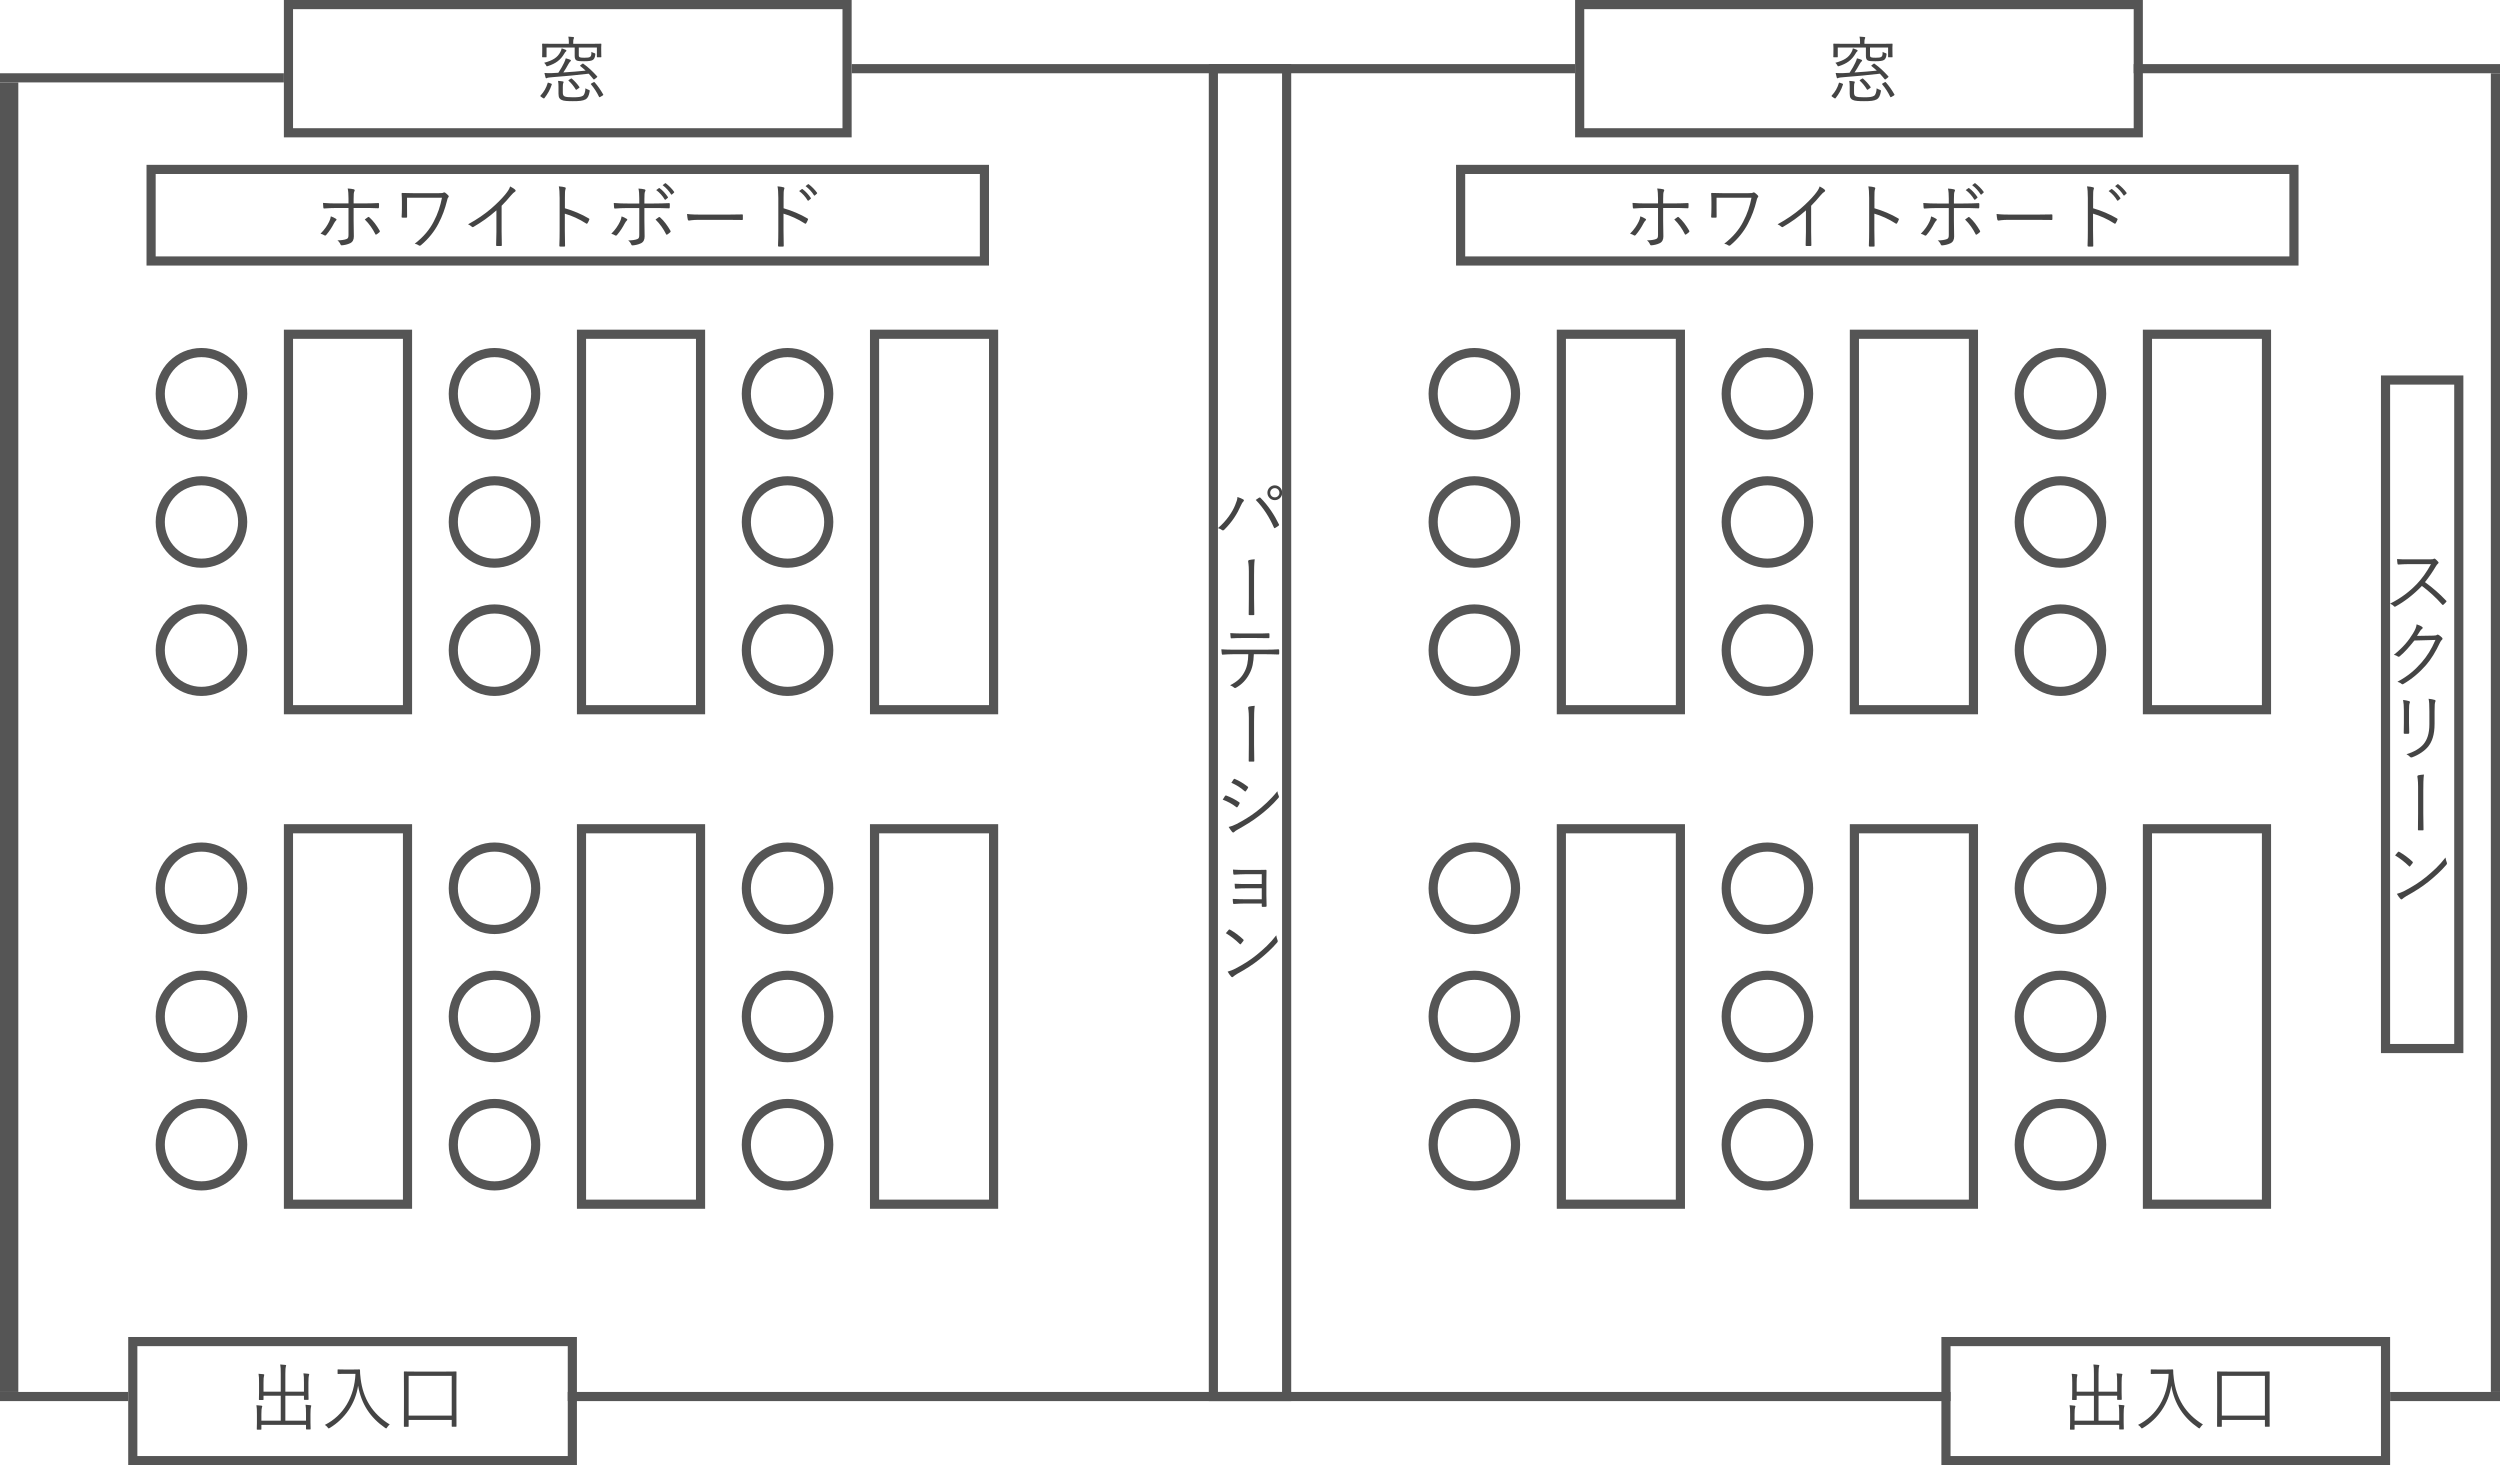 <?xml version="1.0" encoding="UTF-8" standalone="no"?>
<svg width="273px" height="160px" viewBox="0 0 273 160" version="1.1" xmlns="http://www.w3.org/2000/svg" xmlns:xlink="http://www.w3.org/1999/xlink">
    <!-- Generator: Sketch 43.2 (39069) - http://www.bohemiancoding.com/sketch -->
    <title>01_06</title>
    <desc>Created with Sketch.</desc>
    <defs></defs>
    <g id="★-施設のご案内" stroke="none" stroke-width="1" fill="none" fill-rule="evenodd">
        <g id="pc_1160(3960)" transform="translate(-2280, -1755)">
            <g id="コンテンツ" transform="translate(1659, 502)">
                <g id="会議室" transform="translate(1, 0)">
                    <g id="小会議室123" transform="translate(0, 983)">
                        <g id="01_06" transform="translate(620, 270)">
                            <g id="Group-25" transform="translate(17, 36)" stroke="#555555">
                                <g id="Group-24">
                                    <g id="Group-23">
                                        <g id="Group-22" transform="translate(0, 2)">
                                            <circle id="Oval-4" cx="5" cy="5" r="4.5"></circle>
                                            <circle id="Oval-4-Copy" cx="5" cy="19" r="4.5"></circle>
                                            <circle id="Oval-4-Copy-2" cx="5" cy="33" r="4.5"></circle>
                                        </g>
                                        <rect id="Rectangle-18" x="14.5" y="0.5" width="13" height="41"></rect>
                                    </g>
                                    <g id="Group-23-Copy" transform="translate(32, 0)">
                                        <g id="Group-22" transform="translate(0, 2)">
                                            <circle id="Oval-4" cx="5" cy="5" r="4.5"></circle>
                                            <circle id="Oval-4-Copy" cx="5" cy="19" r="4.5"></circle>
                                            <circle id="Oval-4-Copy-2" cx="5" cy="33" r="4.5"></circle>
                                        </g>
                                        <rect id="Rectangle-18" x="14.5" y="0.5" width="13" height="41"></rect>
                                    </g>
                                    <g id="Group-23-Copy-2" transform="translate(64, 0)">
                                        <g id="Group-22" transform="translate(0, 2)">
                                            <circle id="Oval-4" cx="5" cy="5" r="4.5"></circle>
                                            <circle id="Oval-4-Copy" cx="5" cy="19" r="4.5"></circle>
                                            <circle id="Oval-4-Copy-2" cx="5" cy="33" r="4.5"></circle>
                                        </g>
                                        <rect id="Rectangle-18" x="14.5" y="0.5" width="13" height="41"></rect>
                                    </g>
                                </g>
                                <g id="Group-24-Copy" transform="translate(0, 54)">
                                    <g id="Group-23">
                                        <g id="Group-22" transform="translate(0, 2)">
                                            <circle id="Oval-4" cx="5" cy="5" r="4.5"></circle>
                                            <circle id="Oval-4-Copy" cx="5" cy="19" r="4.5"></circle>
                                            <circle id="Oval-4-Copy-2" cx="5" cy="33" r="4.5"></circle>
                                        </g>
                                        <rect id="Rectangle-18" x="14.5" y="0.5" width="13" height="41"></rect>
                                    </g>
                                    <g id="Group-23-Copy" transform="translate(32, 0)">
                                        <g id="Group-22" transform="translate(0, 2)">
                                            <circle id="Oval-4" cx="5" cy="5" r="4.5"></circle>
                                            <circle id="Oval-4-Copy" cx="5" cy="19" r="4.5"></circle>
                                            <circle id="Oval-4-Copy-2" cx="5" cy="33" r="4.5"></circle>
                                        </g>
                                        <rect id="Rectangle-18" x="14.5" y="0.5" width="13" height="41"></rect>
                                    </g>
                                    <g id="Group-23-Copy-2" transform="translate(64, 0)">
                                        <g id="Group-22" transform="translate(0, 2)">
                                            <circle id="Oval-4" cx="5" cy="5" r="4.5"></circle>
                                            <circle id="Oval-4-Copy" cx="5" cy="19" r="4.5"></circle>
                                            <circle id="Oval-4-Copy-2" cx="5" cy="33" r="4.5"></circle>
                                        </g>
                                        <rect id="Rectangle-18" x="14.5" y="0.5" width="13" height="41"></rect>
                                    </g>
                                </g>
                            </g>
                            <g id="Group-25-Copy" transform="translate(156, 36)" stroke="#555555">
                                <g id="Group-24">
                                    <g id="Group-23">
                                        <g id="Group-22" transform="translate(0, 2)">
                                            <circle id="Oval-4" cx="5" cy="5" r="4.5"></circle>
                                            <circle id="Oval-4-Copy" cx="5" cy="19" r="4.5"></circle>
                                            <circle id="Oval-4-Copy-2" cx="5" cy="33" r="4.5"></circle>
                                        </g>
                                        <rect id="Rectangle-18" x="14.5" y="0.5" width="13" height="41"></rect>
                                    </g>
                                    <g id="Group-23-Copy" transform="translate(32, 0)">
                                        <g id="Group-22" transform="translate(0, 2)">
                                            <circle id="Oval-4" cx="5" cy="5" r="4.5"></circle>
                                            <circle id="Oval-4-Copy" cx="5" cy="19" r="4.5"></circle>
                                            <circle id="Oval-4-Copy-2" cx="5" cy="33" r="4.5"></circle>
                                        </g>
                                        <rect id="Rectangle-18" x="14.5" y="0.5" width="13" height="41"></rect>
                                    </g>
                                    <g id="Group-23-Copy-2" transform="translate(64, 0)">
                                        <g id="Group-22" transform="translate(0, 2)">
                                            <circle id="Oval-4" cx="5" cy="5" r="4.5"></circle>
                                            <circle id="Oval-4-Copy" cx="5" cy="19" r="4.5"></circle>
                                            <circle id="Oval-4-Copy-2" cx="5" cy="33" r="4.5"></circle>
                                        </g>
                                        <rect id="Rectangle-18" x="14.5" y="0.5" width="13" height="41"></rect>
                                    </g>
                                </g>
                                <g id="Group-24-Copy" transform="translate(0, 54)">
                                    <g id="Group-23">
                                        <g id="Group-22" transform="translate(0, 2)">
                                            <circle id="Oval-4" cx="5" cy="5" r="4.5"></circle>
                                            <circle id="Oval-4-Copy" cx="5" cy="19" r="4.5"></circle>
                                            <circle id="Oval-4-Copy-2" cx="5" cy="33" r="4.5"></circle>
                                        </g>
                                        <rect id="Rectangle-18" x="14.5" y="0.5" width="13" height="41"></rect>
                                    </g>
                                    <g id="Group-23-Copy" transform="translate(32, 0)">
                                        <g id="Group-22" transform="translate(0, 2)">
                                            <circle id="Oval-4" cx="5" cy="5" r="4.5"></circle>
                                            <circle id="Oval-4-Copy" cx="5" cy="19" r="4.5"></circle>
                                            <circle id="Oval-4-Copy-2" cx="5" cy="33" r="4.5"></circle>
                                        </g>
                                        <rect id="Rectangle-18" x="14.5" y="0.5" width="13" height="41"></rect>
                                    </g>
                                    <g id="Group-23-Copy-2" transform="translate(64, 0)">
                                        <g id="Group-22" transform="translate(0, 2)">
                                            <circle id="Oval-4" cx="5" cy="5" r="4.5"></circle>
                                            <circle id="Oval-4-Copy" cx="5" cy="19" r="4.5"></circle>
                                            <circle id="Oval-4-Copy-2" cx="5" cy="33" r="4.5"></circle>
                                        </g>
                                        <rect id="Rectangle-18" x="14.5" y="0.5" width="13" height="41"></rect>
                                    </g>
                                </g>
                            </g>
                            <g id="Group-27" transform="translate(31, 0)">
                                <rect id="Rectangle-20" stroke="#555555" x="0.5" y="0.5" width="61" height="14"></rect>
                                <path d="M34.652,5.168 L34.652,5.432 C34.652,6.064 34.668,6.144 34.668,6.192 C34.668,6.248 34.66,6.256 34.604,6.256 L34.244,6.256 C34.188,6.256 34.18,6.248 34.18,6.192 L34.18,5.192 L32.204,5.192 L32.204,6.016 C32.204,6.176 32.236,6.224 32.348,6.264 C32.428,6.296 32.588,6.304 32.836,6.304 C33.148,6.304 33.34,6.288 33.452,6.2 C33.572,6.104 33.58,5.96 33.58,5.664 C33.676,5.72 33.764,5.76 33.876,5.792 C34.012,5.84 34.012,5.84 34.004,5.984 C33.964,6.312 33.876,6.448 33.74,6.544 C33.572,6.656 33.268,6.688 32.78,6.688 C32.452,6.688 32.148,6.68 31.996,6.616 C31.852,6.552 31.756,6.44 31.756,6.12 L31.756,5.192 L28.684,5.192 L28.684,6.192 C28.684,6.248 28.676,6.256 28.62,6.256 L28.26,6.256 C28.204,6.256 28.196,6.248 28.196,6.192 C28.196,6.144 28.212,6.064 28.212,5.432 L28.212,5.208 C28.212,4.976 28.196,4.88 28.196,4.832 C28.196,4.776 28.204,4.768 28.26,4.768 C28.3,4.768 28.58,4.784 29.356,4.784 L31.116,4.784 L31.116,4.528 C31.116,4.344 31.1,4.192 31.06,4 C31.236,4.008 31.428,4.024 31.588,4.04 C31.644,4.048 31.684,4.072 31.684,4.104 C31.684,4.16 31.66,4.2 31.636,4.256 C31.612,4.328 31.596,4.408 31.596,4.552 L31.596,4.784 L33.5,4.784 C34.284,4.784 34.556,4.768 34.604,4.768 C34.66,4.768 34.668,4.776 34.668,4.832 C34.668,4.88 34.652,4.976 34.652,5.168 Z M32.396,7.112 L32.58,6.976 C32.636,6.928 32.652,6.928 32.7,6.96 C33.244,7.344 33.708,7.784 34.204,8.336 C34.244,8.384 34.236,8.4 34.156,8.464 L33.948,8.632 C33.908,8.664 33.876,8.68 33.86,8.68 C33.836,8.68 33.82,8.664 33.796,8.64 C33.62,8.432 33.46,8.232 33.284,8.048 C31.94,8.208 30.716,8.32 29.372,8.424 C28.964,8.456 28.82,8.48 28.764,8.504 C28.732,8.52 28.692,8.552 28.652,8.552 C28.612,8.552 28.588,8.52 28.564,8.44 C28.524,8.296 28.484,8.128 28.452,7.968 C28.748,7.992 29.036,7.992 29.268,7.984 C29.508,7.976 29.74,7.96 29.972,7.944 C30.26,7.512 30.452,7.16 30.596,6.856 C30.684,6.68 30.748,6.496 30.78,6.368 C30.972,6.416 31.108,6.464 31.244,6.512 C31.3,6.536 31.348,6.568 31.348,6.616 C31.348,6.664 31.308,6.696 31.26,6.728 C31.212,6.776 31.14,6.872 31.068,7 C30.884,7.328 30.732,7.608 30.516,7.912 C31.38,7.856 32.188,7.792 32.948,7.712 C32.772,7.544 32.58,7.384 32.38,7.224 C32.332,7.192 32.324,7.168 32.396,7.112 Z M30.46,9.496 L30.46,10.104 C30.46,10.328 30.516,10.456 30.644,10.52 C30.804,10.6 31.068,10.624 31.564,10.624 C32.156,10.624 32.42,10.592 32.644,10.464 C32.812,10.36 32.908,10.064 32.932,9.64 C33.028,9.704 33.116,9.752 33.276,9.808 C33.404,9.856 33.412,9.856 33.388,10 C33.308,10.472 33.164,10.72 32.964,10.84 C32.644,11.016 32.26,11.048 31.556,11.048 C31.028,11.048 30.556,11.032 30.324,10.912 C30.124,10.816 29.988,10.68 29.988,10.232 L29.988,9.472 C29.988,9.256 29.98,9.056 29.94,8.832 C30.116,8.84 30.308,8.864 30.444,8.888 C30.516,8.904 30.548,8.92 30.548,8.952 C30.548,8.992 30.532,9.016 30.508,9.064 C30.476,9.128 30.46,9.264 30.46,9.496 Z M30.852,5.528 C30.852,5.568 30.836,5.6 30.796,5.624 C30.732,5.664 30.684,5.744 30.62,5.856 C30.204,6.568 29.668,6.944 28.828,7.216 C28.692,7.256 28.692,7.256 28.636,7.136 C28.572,7.016 28.508,6.936 28.42,6.856 C29.348,6.6 29.868,6.304 30.196,5.672 C30.26,5.544 30.308,5.432 30.332,5.28 C30.468,5.32 30.604,5.36 30.756,5.432 C30.82,5.464 30.852,5.488 30.852,5.528 Z M28.924,9.04 C28.828,9.008 28.82,9.016 28.804,9.072 C28.652,9.592 28.404,10.024 28.028,10.432 C27.98,10.48 27.996,10.504 28.06,10.552 L28.292,10.712 C28.332,10.736 28.364,10.752 28.388,10.752 C28.412,10.752 28.436,10.736 28.46,10.704 C28.804,10.256 29.068,9.816 29.252,9.232 C29.268,9.176 29.268,9.16 29.18,9.128 L28.924,9.04 Z M33.604,9.096 C33.508,9.152 33.5,9.168 33.54,9.216 C33.892,9.64 34.148,10.032 34.404,10.552 C34.42,10.592 34.436,10.616 34.468,10.616 C34.492,10.616 34.516,10.6 34.564,10.576 L34.796,10.44 C34.884,10.392 34.892,10.36 34.868,10.312 C34.588,9.816 34.3,9.408 33.94,8.992 C33.908,8.952 33.884,8.944 33.82,8.976 L33.604,9.096 Z M31.132,8.72 L31.332,8.592 C31.396,8.552 31.404,8.552 31.452,8.592 C31.772,8.872 32.036,9.16 32.268,9.496 C32.3,9.544 32.284,9.568 32.204,9.624 L32.012,9.76 C31.916,9.824 31.908,9.824 31.868,9.768 C31.652,9.408 31.38,9.072 31.108,8.832 C31.052,8.784 31.052,8.768 31.132,8.72 Z" id="窓" fill="#444444"></path>
                            </g>
                            <g id="Group-27-Copy" transform="translate(172, 0)">
                                <rect id="Rectangle-20" stroke="#555555" x="0.5" y="0.5" width="61" height="14"></rect>
                                <path d="M34.652,5.168 L34.652,5.432 C34.652,6.064 34.668,6.144 34.668,6.192 C34.668,6.248 34.66,6.256 34.604,6.256 L34.244,6.256 C34.188,6.256 34.18,6.248 34.18,6.192 L34.18,5.192 L32.204,5.192 L32.204,6.016 C32.204,6.176 32.236,6.224 32.348,6.264 C32.428,6.296 32.588,6.304 32.836,6.304 C33.148,6.304 33.34,6.288 33.452,6.2 C33.572,6.104 33.58,5.96 33.58,5.664 C33.676,5.72 33.764,5.76 33.876,5.792 C34.012,5.84 34.012,5.84 34.004,5.984 C33.964,6.312 33.876,6.448 33.74,6.544 C33.572,6.656 33.268,6.688 32.78,6.688 C32.452,6.688 32.148,6.68 31.996,6.616 C31.852,6.552 31.756,6.44 31.756,6.12 L31.756,5.192 L28.684,5.192 L28.684,6.192 C28.684,6.248 28.676,6.256 28.62,6.256 L28.26,6.256 C28.204,6.256 28.196,6.248 28.196,6.192 C28.196,6.144 28.212,6.064 28.212,5.432 L28.212,5.208 C28.212,4.976 28.196,4.88 28.196,4.832 C28.196,4.776 28.204,4.768 28.26,4.768 C28.3,4.768 28.58,4.784 29.356,4.784 L31.116,4.784 L31.116,4.528 C31.116,4.344 31.1,4.192 31.06,4 C31.236,4.008 31.428,4.024 31.588,4.04 C31.644,4.048 31.684,4.072 31.684,4.104 C31.684,4.16 31.66,4.2 31.636,4.256 C31.612,4.328 31.596,4.408 31.596,4.552 L31.596,4.784 L33.5,4.784 C34.284,4.784 34.556,4.768 34.604,4.768 C34.66,4.768 34.668,4.776 34.668,4.832 C34.668,4.88 34.652,4.976 34.652,5.168 Z M32.396,7.112 L32.58,6.976 C32.636,6.928 32.652,6.928 32.7,6.96 C33.244,7.344 33.708,7.784 34.204,8.336 C34.244,8.384 34.236,8.4 34.156,8.464 L33.948,8.632 C33.908,8.664 33.876,8.68 33.86,8.68 C33.836,8.68 33.82,8.664 33.796,8.64 C33.62,8.432 33.46,8.232 33.284,8.048 C31.94,8.208 30.716,8.32 29.372,8.424 C28.964,8.456 28.82,8.48 28.764,8.504 C28.732,8.52 28.692,8.552 28.652,8.552 C28.612,8.552 28.588,8.52 28.564,8.44 C28.524,8.296 28.484,8.128 28.452,7.968 C28.748,7.992 29.036,7.992 29.268,7.984 C29.508,7.976 29.74,7.96 29.972,7.944 C30.26,7.512 30.452,7.16 30.596,6.856 C30.684,6.68 30.748,6.496 30.78,6.368 C30.972,6.416 31.108,6.464 31.244,6.512 C31.3,6.536 31.348,6.568 31.348,6.616 C31.348,6.664 31.308,6.696 31.26,6.728 C31.212,6.776 31.14,6.872 31.068,7 C30.884,7.328 30.732,7.608 30.516,7.912 C31.38,7.856 32.188,7.792 32.948,7.712 C32.772,7.544 32.58,7.384 32.38,7.224 C32.332,7.192 32.324,7.168 32.396,7.112 Z M30.46,9.496 L30.46,10.104 C30.46,10.328 30.516,10.456 30.644,10.52 C30.804,10.6 31.068,10.624 31.564,10.624 C32.156,10.624 32.42,10.592 32.644,10.464 C32.812,10.36 32.908,10.064 32.932,9.64 C33.028,9.704 33.116,9.752 33.276,9.808 C33.404,9.856 33.412,9.856 33.388,10 C33.308,10.472 33.164,10.72 32.964,10.84 C32.644,11.016 32.26,11.048 31.556,11.048 C31.028,11.048 30.556,11.032 30.324,10.912 C30.124,10.816 29.988,10.68 29.988,10.232 L29.988,9.472 C29.988,9.256 29.98,9.056 29.94,8.832 C30.116,8.84 30.308,8.864 30.444,8.888 C30.516,8.904 30.548,8.92 30.548,8.952 C30.548,8.992 30.532,9.016 30.508,9.064 C30.476,9.128 30.46,9.264 30.46,9.496 Z M30.852,5.528 C30.852,5.568 30.836,5.6 30.796,5.624 C30.732,5.664 30.684,5.744 30.62,5.856 C30.204,6.568 29.668,6.944 28.828,7.216 C28.692,7.256 28.692,7.256 28.636,7.136 C28.572,7.016 28.508,6.936 28.42,6.856 C29.348,6.6 29.868,6.304 30.196,5.672 C30.26,5.544 30.308,5.432 30.332,5.28 C30.468,5.32 30.604,5.36 30.756,5.432 C30.82,5.464 30.852,5.488 30.852,5.528 Z M28.924,9.04 C28.828,9.008 28.82,9.016 28.804,9.072 C28.652,9.592 28.404,10.024 28.028,10.432 C27.98,10.48 27.996,10.504 28.06,10.552 L28.292,10.712 C28.332,10.736 28.364,10.752 28.388,10.752 C28.412,10.752 28.436,10.736 28.46,10.704 C28.804,10.256 29.068,9.816 29.252,9.232 C29.268,9.176 29.268,9.16 29.18,9.128 L28.924,9.04 Z M33.604,9.096 C33.508,9.152 33.5,9.168 33.54,9.216 C33.892,9.64 34.148,10.032 34.404,10.552 C34.42,10.592 34.436,10.616 34.468,10.616 C34.492,10.616 34.516,10.6 34.564,10.576 L34.796,10.44 C34.884,10.392 34.892,10.36 34.868,10.312 C34.588,9.816 34.3,9.408 33.94,8.992 C33.908,8.952 33.884,8.944 33.82,8.976 L33.604,9.096 Z M31.132,8.72 L31.332,8.592 C31.396,8.552 31.404,8.552 31.452,8.592 C31.772,8.872 32.036,9.16 32.268,9.496 C32.3,9.544 32.284,9.568 32.204,9.624 L32.012,9.76 C31.916,9.824 31.908,9.824 31.868,9.768 C31.652,9.408 31.38,9.072 31.108,8.832 C31.052,8.784 31.052,8.768 31.132,8.72 Z" id="窓" fill="#444444"></path>
                            </g>
                            <g id="Group-28" transform="translate(16, 18)">
                                <rect id="Rectangle-19" stroke="#555555" x="0.5" y="0.5" width="91" height="10"></rect>
                                <path d="M22.056,4.214 L22.056,3.686 C22.056,3.238 22.032,2.846 21.968,2.582 C22.216,2.598 22.488,2.63 22.632,2.67 C22.744,2.702 22.76,2.79 22.696,2.894 C22.632,2.998 22.616,3.254 22.616,3.726 L22.616,4.214 L23.656,4.214 C24.232,4.214 24.824,4.198 25.296,4.174 C25.368,4.166 25.392,4.198 25.392,4.27 C25.392,4.382 25.392,4.518 25.384,4.63 C25.384,4.71 25.368,4.742 25.288,4.742 C24.768,4.718 24.144,4.71 23.632,4.71 L22.616,4.71 L22.616,6.102 C22.616,6.782 22.64,7.31 22.64,7.822 C22.64,8.166 22.52,8.422 22.24,8.558 C21.952,8.702 21.576,8.774 21.32,8.79 C21.256,8.798 21.208,8.766 21.184,8.694 C21.112,8.518 21.008,8.374 20.848,8.246 C21.256,8.246 21.616,8.19 21.84,8.102 C22.008,8.038 22.056,7.934 22.056,7.638 L22.056,4.71 L20.776,4.71 C20.328,4.71 19.832,4.734 19.408,4.766 C19.336,4.774 19.312,4.734 19.304,4.654 C19.296,4.558 19.272,4.31 19.272,4.158 C19.84,4.206 20.32,4.214 20.76,4.214 L22.056,4.214 Z M20.128,5.622 C20.328,5.694 20.504,5.774 20.664,5.878 C20.792,5.958 20.768,6.006 20.672,6.102 C20.616,6.158 20.552,6.23 20.456,6.414 C20.264,6.782 19.96,7.27 19.632,7.646 C19.56,7.726 19.512,7.75 19.416,7.694 C19.288,7.614 19.144,7.55 19,7.518 C19.472,7.046 19.744,6.614 19.944,6.206 C20.032,6.03 20.096,5.838 20.128,5.622 Z M23.832,5.966 C23.96,5.87 24.072,5.79 24.184,5.71 C24.24,5.67 24.28,5.686 24.336,5.734 C24.76,6.11 25.128,6.614 25.456,7.182 C25.504,7.27 25.488,7.302 25.424,7.366 C25.344,7.438 25.224,7.534 25.12,7.598 C25.056,7.638 25.016,7.638 24.984,7.566 C24.712,7.014 24.312,6.43 23.832,5.966 Z M28.448,3.59 L32.264,3.59 C32.08,4.518 31.816,5.334 31.36,6.198 C30.928,7.046 30.264,7.862 29.288,8.614 C29.48,8.654 29.6,8.702 29.736,8.798 C29.8,8.846 29.888,8.846 29.968,8.774 C30.8,8.078 31.44,7.262 31.872,6.43 C32.32,5.574 32.592,4.798 32.808,3.942 C32.84,3.79 32.88,3.638 32.944,3.566 C33.016,3.494 33.024,3.422 32.96,3.35 C32.864,3.246 32.712,3.102 32.608,3.038 C32.536,2.998 32.488,2.99 32.424,3.03 C32.36,3.078 32.264,3.094 31.928,3.094 L29.08,3.094 C28.648,3.094 28.272,3.086 27.936,3.07 C27.88,3.07 27.856,3.086 27.856,3.134 C27.88,3.454 27.888,3.686 27.888,4.046 L27.888,4.718 C27.888,5.102 27.872,5.39 27.856,5.678 C27.856,5.75 27.88,5.766 27.96,5.766 L28.36,5.766 C28.448,5.766 28.456,5.742 28.456,5.662 C28.448,5.382 28.448,5.078 28.448,4.718 L28.448,3.59 Z M38.776,4.47 C39.152,4.094 39.44,3.774 39.776,3.366 C39.976,3.134 40.128,2.99 40.224,2.942 C40.32,2.894 40.336,2.798 40.256,2.718 C40.136,2.598 39.92,2.47 39.704,2.358 C39.632,2.614 39.488,2.854 39.152,3.262 C38.776,3.718 38.208,4.286 37.6,4.806 C36.936,5.374 36.104,5.95 35.112,6.494 C35.264,6.566 35.408,6.646 35.512,6.75 C35.568,6.806 35.624,6.822 35.696,6.782 C36.584,6.262 37.368,5.718 38.208,4.974 L38.208,7.342 C38.208,7.806 38.192,8.286 38.176,8.766 C38.176,8.838 38.192,8.862 38.256,8.862 C38.4,8.87 38.576,8.87 38.72,8.862 C38.784,8.862 38.808,8.838 38.8,8.766 C38.784,8.254 38.776,7.798 38.776,7.318 L38.776,4.47 Z M45.688,3.582 C45.688,3.07 45.696,2.83 45.744,2.694 C45.784,2.574 45.816,2.486 45.688,2.454 C45.544,2.406 45.304,2.374 45.024,2.35 C45.08,2.622 45.112,3.03 45.112,3.63 L45.112,7.19 C45.112,7.678 45.104,8.302 45.08,8.814 C45.08,8.902 45.104,8.926 45.192,8.926 C45.32,8.934 45.48,8.934 45.6,8.926 C45.688,8.926 45.712,8.902 45.704,8.822 C45.696,8.302 45.68,7.678 45.68,7.19 L45.68,5.334 C46.408,5.542 47.264,5.918 48.008,6.406 C48.08,6.454 48.112,6.438 48.16,6.374 C48.224,6.27 48.296,6.126 48.352,5.982 C48.376,5.926 48.36,5.886 48.296,5.854 C47.496,5.382 46.608,5.006 45.688,4.742 L45.688,3.582 Z M53.808,4.222 L53.808,3.694 C53.808,3.246 53.784,2.854 53.72,2.59 C53.968,2.606 54.24,2.638 54.384,2.678 C54.496,2.71 54.512,2.798 54.448,2.902 C54.384,3.006 54.368,3.262 54.368,3.734 L54.368,4.222 L55.408,4.222 C55.984,4.222 56.576,4.206 57.048,4.182 C57.12,4.174 57.144,4.206 57.144,4.278 C57.144,4.39 57.144,4.526 57.136,4.638 C57.136,4.718 57.12,4.75 57.04,4.75 C56.52,4.726 55.896,4.718 55.384,4.718 L54.368,4.718 L54.368,6.11 C54.368,6.79 54.392,7.318 54.392,7.83 C54.392,8.174 54.272,8.43 53.992,8.566 C53.704,8.71 53.328,8.782 53.072,8.798 C53.008,8.806 52.96,8.774 52.936,8.702 C52.864,8.526 52.76,8.382 52.6,8.254 C53.008,8.254 53.368,8.198 53.592,8.11 C53.76,8.046 53.808,7.942 53.808,7.646 L53.808,4.718 L52.528,4.718 C52.08,4.718 51.584,4.742 51.16,4.774 C51.088,4.782 51.064,4.742 51.056,4.662 C51.048,4.566 51.024,4.318 51.024,4.166 C51.592,4.214 52.072,4.222 52.512,4.222 L53.808,4.222 Z M51.88,5.63 C52.08,5.702 52.256,5.782 52.416,5.886 C52.544,5.966 52.52,6.014 52.424,6.11 C52.368,6.166 52.304,6.238 52.208,6.422 C52.016,6.79 51.712,7.278 51.384,7.654 C51.312,7.734 51.264,7.758 51.168,7.702 C51.04,7.622 50.896,7.558 50.752,7.526 C51.224,7.054 51.496,6.622 51.696,6.214 C51.784,6.038 51.848,5.846 51.88,5.63 Z M55.584,5.974 C55.712,5.878 55.824,5.798 55.936,5.718 C55.992,5.678 56.032,5.694 56.088,5.742 C56.512,6.118 56.88,6.622 57.208,7.19 C57.256,7.278 57.24,7.31 57.176,7.374 C57.096,7.446 56.976,7.542 56.872,7.606 C56.808,7.646 56.768,7.646 56.736,7.574 C56.464,7.022 56.064,6.438 55.584,5.974 Z M55.656,2.758 L55.944,2.55 C55.984,2.526 56,2.526 56.032,2.55 C56.352,2.774 56.704,3.166 56.936,3.518 C56.96,3.55 56.952,3.582 56.92,3.606 L56.688,3.798 C56.648,3.83 56.608,3.822 56.584,3.782 C56.352,3.39 56.016,3.014 55.656,2.758 Z M56.36,2.222 L56.616,2.022 C56.648,1.998 56.672,1.99 56.704,2.014 C57.024,2.262 57.384,2.614 57.616,2.95 C57.64,2.99 57.632,3.014 57.592,3.046 L57.376,3.238 C57.344,3.27 57.312,3.27 57.28,3.222 C57.08,2.894 56.736,2.502 56.36,2.222 Z M63.272,6.006 C63.808,6.006 64.4,6.006 65,6.022 C65.096,6.03 65.12,6.014 65.12,5.926 C65.128,5.798 65.128,5.63 65.12,5.51 C65.12,5.422 65.096,5.406 65,5.414 C64.392,5.43 63.8,5.438 63.248,5.438 L60.792,5.438 C60.128,5.438 59.512,5.43 59.024,5.366 C59.04,5.582 59.072,5.838 59.104,5.974 C59.128,6.054 59.168,6.086 59.24,6.086 C59.288,6.086 59.624,6.006 60.32,6.006 L63.272,6.006 Z M69.568,3.582 L69.568,4.742 C70.488,5.006 71.376,5.382 72.176,5.854 C72.24,5.886 72.256,5.926 72.232,5.982 C72.176,6.126 72.104,6.27 72.04,6.374 C71.992,6.438 71.96,6.454 71.888,6.406 C71.144,5.918 70.288,5.542 69.56,5.334 L69.56,7.19 C69.56,7.678 69.576,8.302 69.584,8.822 C69.592,8.902 69.568,8.926 69.48,8.926 C69.36,8.934 69.2,8.934 69.072,8.926 C68.984,8.926 68.96,8.902 68.96,8.814 C68.984,8.302 68.992,7.678 68.992,7.19 L68.992,3.63 C68.992,3.03 68.96,2.622 68.904,2.35 C69.184,2.374 69.424,2.406 69.568,2.454 C69.696,2.486 69.664,2.574 69.624,2.694 C69.576,2.83 69.568,3.07 69.568,3.582 Z M71.264,2.862 L71.552,2.654 C71.584,2.63 71.608,2.63 71.64,2.654 C71.96,2.878 72.312,3.27 72.544,3.622 C72.568,3.654 72.56,3.686 72.528,3.71 L72.296,3.902 C72.256,3.934 72.216,3.926 72.192,3.886 C71.96,3.494 71.624,3.118 71.264,2.862 Z M71.968,2.326 L72.224,2.126 C72.256,2.102 72.28,2.094 72.312,2.118 C72.632,2.366 72.992,2.718 73.224,3.054 C73.248,3.094 73.24,3.118 73.2,3.15 L72.984,3.342 C72.952,3.374 72.92,3.374 72.888,3.326 C72.688,2.998 72.344,2.606 71.968,2.326 Z" id="ホワイトボード" fill="#444444"></path>
                            </g>
                            <g id="Group-28-Copy" transform="translate(159, 18)">
                                <rect id="Rectangle-19" stroke="#555555" x="0.5" y="0.5" width="91" height="10"></rect>
                                <path d="M22.056,4.214 L22.056,3.686 C22.056,3.238 22.032,2.846 21.968,2.582 C22.216,2.598 22.488,2.63 22.632,2.67 C22.744,2.702 22.76,2.79 22.696,2.894 C22.632,2.998 22.616,3.254 22.616,3.726 L22.616,4.214 L23.656,4.214 C24.232,4.214 24.824,4.198 25.296,4.174 C25.368,4.166 25.392,4.198 25.392,4.27 C25.392,4.382 25.392,4.518 25.384,4.63 C25.384,4.71 25.368,4.742 25.288,4.742 C24.768,4.718 24.144,4.71 23.632,4.71 L22.616,4.71 L22.616,6.102 C22.616,6.782 22.64,7.31 22.64,7.822 C22.64,8.166 22.52,8.422 22.24,8.558 C21.952,8.702 21.576,8.774 21.32,8.79 C21.256,8.798 21.208,8.766 21.184,8.694 C21.112,8.518 21.008,8.374 20.848,8.246 C21.256,8.246 21.616,8.19 21.84,8.102 C22.008,8.038 22.056,7.934 22.056,7.638 L22.056,4.71 L20.776,4.71 C20.328,4.71 19.832,4.734 19.408,4.766 C19.336,4.774 19.312,4.734 19.304,4.654 C19.296,4.558 19.272,4.31 19.272,4.158 C19.84,4.206 20.32,4.214 20.76,4.214 L22.056,4.214 Z M20.128,5.622 C20.328,5.694 20.504,5.774 20.664,5.878 C20.792,5.958 20.768,6.006 20.672,6.102 C20.616,6.158 20.552,6.23 20.456,6.414 C20.264,6.782 19.96,7.27 19.632,7.646 C19.56,7.726 19.512,7.75 19.416,7.694 C19.288,7.614 19.144,7.55 19,7.518 C19.472,7.046 19.744,6.614 19.944,6.206 C20.032,6.03 20.096,5.838 20.128,5.622 Z M23.832,5.966 C23.96,5.87 24.072,5.79 24.184,5.71 C24.24,5.67 24.28,5.686 24.336,5.734 C24.76,6.11 25.128,6.614 25.456,7.182 C25.504,7.27 25.488,7.302 25.424,7.366 C25.344,7.438 25.224,7.534 25.12,7.598 C25.056,7.638 25.016,7.638 24.984,7.566 C24.712,7.014 24.312,6.43 23.832,5.966 Z M28.448,3.59 L32.264,3.59 C32.08,4.518 31.816,5.334 31.36,6.198 C30.928,7.046 30.264,7.862 29.288,8.614 C29.48,8.654 29.6,8.702 29.736,8.798 C29.8,8.846 29.888,8.846 29.968,8.774 C30.8,8.078 31.44,7.262 31.872,6.43 C32.32,5.574 32.592,4.798 32.808,3.942 C32.84,3.79 32.88,3.638 32.944,3.566 C33.016,3.494 33.024,3.422 32.96,3.35 C32.864,3.246 32.712,3.102 32.608,3.038 C32.536,2.998 32.488,2.99 32.424,3.03 C32.36,3.078 32.264,3.094 31.928,3.094 L29.08,3.094 C28.648,3.094 28.272,3.086 27.936,3.07 C27.88,3.07 27.856,3.086 27.856,3.134 C27.88,3.454 27.888,3.686 27.888,4.046 L27.888,4.718 C27.888,5.102 27.872,5.39 27.856,5.678 C27.856,5.75 27.88,5.766 27.96,5.766 L28.36,5.766 C28.448,5.766 28.456,5.742 28.456,5.662 C28.448,5.382 28.448,5.078 28.448,4.718 L28.448,3.59 Z M38.776,4.47 C39.152,4.094 39.44,3.774 39.776,3.366 C39.976,3.134 40.128,2.99 40.224,2.942 C40.32,2.894 40.336,2.798 40.256,2.718 C40.136,2.598 39.92,2.47 39.704,2.358 C39.632,2.614 39.488,2.854 39.152,3.262 C38.776,3.718 38.208,4.286 37.6,4.806 C36.936,5.374 36.104,5.95 35.112,6.494 C35.264,6.566 35.408,6.646 35.512,6.75 C35.568,6.806 35.624,6.822 35.696,6.782 C36.584,6.262 37.368,5.718 38.208,4.974 L38.208,7.342 C38.208,7.806 38.192,8.286 38.176,8.766 C38.176,8.838 38.192,8.862 38.256,8.862 C38.4,8.87 38.576,8.87 38.72,8.862 C38.784,8.862 38.808,8.838 38.8,8.766 C38.784,8.254 38.776,7.798 38.776,7.318 L38.776,4.47 Z M45.688,3.582 C45.688,3.07 45.696,2.83 45.744,2.694 C45.784,2.574 45.816,2.486 45.688,2.454 C45.544,2.406 45.304,2.374 45.024,2.35 C45.08,2.622 45.112,3.03 45.112,3.63 L45.112,7.19 C45.112,7.678 45.104,8.302 45.08,8.814 C45.08,8.902 45.104,8.926 45.192,8.926 C45.32,8.934 45.48,8.934 45.6,8.926 C45.688,8.926 45.712,8.902 45.704,8.822 C45.696,8.302 45.68,7.678 45.68,7.19 L45.68,5.334 C46.408,5.542 47.264,5.918 48.008,6.406 C48.08,6.454 48.112,6.438 48.16,6.374 C48.224,6.27 48.296,6.126 48.352,5.982 C48.376,5.926 48.36,5.886 48.296,5.854 C47.496,5.382 46.608,5.006 45.688,4.742 L45.688,3.582 Z M53.808,4.222 L53.808,3.694 C53.808,3.246 53.784,2.854 53.72,2.59 C53.968,2.606 54.24,2.638 54.384,2.678 C54.496,2.71 54.512,2.798 54.448,2.902 C54.384,3.006 54.368,3.262 54.368,3.734 L54.368,4.222 L55.408,4.222 C55.984,4.222 56.576,4.206 57.048,4.182 C57.12,4.174 57.144,4.206 57.144,4.278 C57.144,4.39 57.144,4.526 57.136,4.638 C57.136,4.718 57.12,4.75 57.04,4.75 C56.52,4.726 55.896,4.718 55.384,4.718 L54.368,4.718 L54.368,6.11 C54.368,6.79 54.392,7.318 54.392,7.83 C54.392,8.174 54.272,8.43 53.992,8.566 C53.704,8.71 53.328,8.782 53.072,8.798 C53.008,8.806 52.96,8.774 52.936,8.702 C52.864,8.526 52.76,8.382 52.6,8.254 C53.008,8.254 53.368,8.198 53.592,8.11 C53.76,8.046 53.808,7.942 53.808,7.646 L53.808,4.718 L52.528,4.718 C52.08,4.718 51.584,4.742 51.16,4.774 C51.088,4.782 51.064,4.742 51.056,4.662 C51.048,4.566 51.024,4.318 51.024,4.166 C51.592,4.214 52.072,4.222 52.512,4.222 L53.808,4.222 Z M51.88,5.63 C52.08,5.702 52.256,5.782 52.416,5.886 C52.544,5.966 52.52,6.014 52.424,6.11 C52.368,6.166 52.304,6.238 52.208,6.422 C52.016,6.79 51.712,7.278 51.384,7.654 C51.312,7.734 51.264,7.758 51.168,7.702 C51.04,7.622 50.896,7.558 50.752,7.526 C51.224,7.054 51.496,6.622 51.696,6.214 C51.784,6.038 51.848,5.846 51.88,5.63 Z M55.584,5.974 C55.712,5.878 55.824,5.798 55.936,5.718 C55.992,5.678 56.032,5.694 56.088,5.742 C56.512,6.118 56.88,6.622 57.208,7.19 C57.256,7.278 57.24,7.31 57.176,7.374 C57.096,7.446 56.976,7.542 56.872,7.606 C56.808,7.646 56.768,7.646 56.736,7.574 C56.464,7.022 56.064,6.438 55.584,5.974 Z M55.656,2.758 L55.944,2.55 C55.984,2.526 56,2.526 56.032,2.55 C56.352,2.774 56.704,3.166 56.936,3.518 C56.96,3.55 56.952,3.582 56.92,3.606 L56.688,3.798 C56.648,3.83 56.608,3.822 56.584,3.782 C56.352,3.39 56.016,3.014 55.656,2.758 Z M56.36,2.222 L56.616,2.022 C56.648,1.998 56.672,1.99 56.704,2.014 C57.024,2.262 57.384,2.614 57.616,2.95 C57.64,2.99 57.632,3.014 57.592,3.046 L57.376,3.238 C57.344,3.27 57.312,3.27 57.28,3.222 C57.08,2.894 56.736,2.502 56.36,2.222 Z M63.272,6.006 C63.808,6.006 64.4,6.006 65,6.022 C65.096,6.03 65.12,6.014 65.12,5.926 C65.128,5.798 65.128,5.63 65.12,5.51 C65.12,5.422 65.096,5.406 65,5.414 C64.392,5.43 63.8,5.438 63.248,5.438 L60.792,5.438 C60.128,5.438 59.512,5.43 59.024,5.366 C59.04,5.582 59.072,5.838 59.104,5.974 C59.128,6.054 59.168,6.086 59.24,6.086 C59.288,6.086 59.624,6.006 60.32,6.006 L63.272,6.006 Z M69.568,3.582 L69.568,4.742 C70.488,5.006 71.376,5.382 72.176,5.854 C72.24,5.886 72.256,5.926 72.232,5.982 C72.176,6.126 72.104,6.27 72.04,6.374 C71.992,6.438 71.96,6.454 71.888,6.406 C71.144,5.918 70.288,5.542 69.56,5.334 L69.56,7.19 C69.56,7.678 69.576,8.302 69.584,8.822 C69.592,8.902 69.568,8.926 69.48,8.926 C69.36,8.934 69.2,8.934 69.072,8.926 C68.984,8.926 68.96,8.902 68.96,8.814 C68.984,8.302 68.992,7.678 68.992,7.19 L68.992,3.63 C68.992,3.03 68.96,2.622 68.904,2.35 C69.184,2.374 69.424,2.406 69.568,2.454 C69.696,2.486 69.664,2.574 69.624,2.694 C69.576,2.83 69.568,3.07 69.568,3.582 Z M71.264,2.862 L71.552,2.654 C71.584,2.63 71.608,2.63 71.64,2.654 C71.96,2.878 72.312,3.27 72.544,3.622 C72.568,3.654 72.56,3.686 72.528,3.71 L72.296,3.902 C72.256,3.934 72.216,3.926 72.192,3.886 C71.96,3.494 71.624,3.118 71.264,2.862 Z M71.968,2.326 L72.224,2.126 C72.256,2.102 72.28,2.094 72.312,2.118 C72.632,2.366 72.992,2.718 73.224,3.054 C73.248,3.094 73.24,3.118 73.2,3.15 L72.984,3.342 C72.952,3.374 72.92,3.374 72.888,3.326 C72.688,2.998 72.344,2.606 71.968,2.326 Z" id="ホワイトボード" fill="#444444"></path>
                            </g>
                            <g id="Group-26" transform="translate(14, 146)">
                                <rect id="Rectangle-21" stroke="#555555" x="0.5" y="0.5" width="48" height="13"></rect>
                                <path d="M19.416,9.136 L17.16,9.136 L17.16,6.416 L19.192,6.416 L19.192,6.8 C19.192,6.856 19.2,6.864 19.256,6.864 L19.632,6.864 C19.688,6.864 19.696,6.856 19.696,6.8 C19.696,6.752 19.68,6.552 19.68,6.064 L19.68,4.984 C19.68,4.496 19.704,4.32 19.728,4.224 C19.744,4.176 19.768,4.128 19.768,4.088 C19.768,4.048 19.728,4.024 19.672,4.016 C19.512,3.992 19.344,3.976 19.136,3.968 C19.184,4.248 19.192,4.464 19.192,4.968 L19.192,5.968 L17.16,5.968 L17.16,4.016 C17.16,3.512 17.184,3.344 17.208,3.256 C17.224,3.192 17.248,3.152 17.248,3.112 C17.248,3.072 17.208,3.056 17.152,3.048 C16.992,3.024 16.808,3.008 16.6,3 C16.648,3.272 16.656,3.496 16.656,4.024 L16.656,5.968 L14.776,5.968 L14.776,5.008 C14.776,4.544 14.792,4.368 14.824,4.28 C14.848,4.216 14.856,4.176 14.856,4.136 C14.856,4.096 14.824,4.072 14.768,4.064 C14.616,4.04 14.44,4.024 14.232,4.016 C14.28,4.296 14.288,4.512 14.288,5.016 L14.288,6.104 C14.288,6.584 14.272,6.776 14.272,6.816 C14.272,6.872 14.28,6.88 14.336,6.88 L14.712,6.88 C14.768,6.88 14.776,6.872 14.776,6.816 L14.776,6.416 L16.656,6.416 L16.656,9.136 L14.544,9.136 L14.544,8.424 C14.544,7.976 14.568,7.792 14.6,7.704 C14.616,7.648 14.64,7.608 14.64,7.568 C14.64,7.528 14.592,7.504 14.536,7.496 C14.384,7.472 14.2,7.456 14,7.448 C14.048,7.72 14.056,7.936 14.056,8.44 L14.056,9.4 C14.056,9.84 14.04,10.016 14.04,10.056 C14.04,10.112 14.048,10.12 14.104,10.12 L14.48,10.12 C14.536,10.12 14.544,10.112 14.544,10.056 L14.544,9.592 L19.416,9.592 L19.416,10.032 C19.416,10.088 19.424,10.096 19.48,10.096 L19.864,10.096 C19.912,10.096 19.92,10.088 19.92,10.032 C19.92,9.992 19.904,9.808 19.904,9.352 L19.904,8.408 C19.904,7.928 19.928,7.744 19.952,7.656 C19.968,7.6 19.992,7.552 19.992,7.512 C19.992,7.48 19.952,7.456 19.896,7.448 C19.744,7.424 19.568,7.408 19.36,7.4 C19.408,7.68 19.416,7.888 19.416,8.392 L19.416,9.136 Z M23.68,3.552 C23.128,3.552 22.968,3.536 22.928,3.536 C22.872,3.536 22.864,3.544 22.864,3.6 L22.864,3.976 C22.864,4.032 22.872,4.04 22.928,4.04 C22.968,4.04 23.128,4.024 23.68,4.024 L24.816,4.024 C24.704,6.512 23.536,8.56 21.472,9.6 C21.584,9.664 21.696,9.76 21.776,9.872 C21.832,9.952 21.856,9.984 21.888,9.984 C21.92,9.984 21.952,9.96 22.016,9.928 C23.656,8.936 24.816,7.28 25.104,5.32 C25.456,7.328 26.424,8.792 28.056,9.928 C28.112,9.968 28.144,9.984 28.168,9.984 C28.2,9.984 28.224,9.952 28.272,9.872 C28.36,9.736 28.464,9.624 28.56,9.552 C26.624,8.368 25.656,6.688 25.384,4.584 C25.32,4.112 25.312,3.816 25.312,3.608 C25.312,3.552 25.288,3.536 25.24,3.536 C25.192,3.536 25.032,3.552 24.488,3.552 L23.68,3.552 Z M35.84,5.552 L35.84,7.2 C35.84,9.328 35.848,9.688 35.848,9.736 C35.848,9.792 35.84,9.8 35.792,9.8 L35.392,9.8 C35.336,9.8 35.328,9.792 35.328,9.736 L35.328,9.056 L30.624,9.056 L30.624,9.744 C30.624,9.8 30.616,9.808 30.552,9.808 L30.16,9.808 C30.112,9.808 30.104,9.8 30.104,9.744 C30.104,9.696 30.112,9.336 30.112,7.2 L30.112,5.72 C30.112,4.248 30.104,3.872 30.104,3.824 C30.104,3.768 30.112,3.76 30.16,3.76 C30.208,3.76 30.496,3.776 31.304,3.776 L34.648,3.776 C35.456,3.776 35.744,3.76 35.792,3.76 C35.84,3.76 35.848,3.768 35.848,3.824 C35.848,3.872 35.84,4.248 35.84,5.552 Z M35.328,8.584 L35.328,4.248 L30.624,4.248 L30.624,8.584 L35.328,8.584 Z" id="出入口" fill="#444444"></path>
                            </g>
                            <g id="Group-26-Copy" transform="translate(212, 146)">
                                <rect id="Rectangle-21" stroke="#555555" x="0.5" y="0.5" width="48" height="13"></rect>
                                <path d="M19.416,9.136 L17.16,9.136 L17.16,6.416 L19.192,6.416 L19.192,6.8 C19.192,6.856 19.2,6.864 19.256,6.864 L19.632,6.864 C19.688,6.864 19.696,6.856 19.696,6.8 C19.696,6.752 19.68,6.552 19.68,6.064 L19.68,4.984 C19.68,4.496 19.704,4.32 19.728,4.224 C19.744,4.176 19.768,4.128 19.768,4.088 C19.768,4.048 19.728,4.024 19.672,4.016 C19.512,3.992 19.344,3.976 19.136,3.968 C19.184,4.248 19.192,4.464 19.192,4.968 L19.192,5.968 L17.16,5.968 L17.16,4.016 C17.16,3.512 17.184,3.344 17.208,3.256 C17.224,3.192 17.248,3.152 17.248,3.112 C17.248,3.072 17.208,3.056 17.152,3.048 C16.992,3.024 16.808,3.008 16.6,3 C16.648,3.272 16.656,3.496 16.656,4.024 L16.656,5.968 L14.776,5.968 L14.776,5.008 C14.776,4.544 14.792,4.368 14.824,4.28 C14.848,4.216 14.856,4.176 14.856,4.136 C14.856,4.096 14.824,4.072 14.768,4.064 C14.616,4.04 14.44,4.024 14.232,4.016 C14.28,4.296 14.288,4.512 14.288,5.016 L14.288,6.104 C14.288,6.584 14.272,6.776 14.272,6.816 C14.272,6.872 14.28,6.88 14.336,6.88 L14.712,6.88 C14.768,6.88 14.776,6.872 14.776,6.816 L14.776,6.416 L16.656,6.416 L16.656,9.136 L14.544,9.136 L14.544,8.424 C14.544,7.976 14.568,7.792 14.6,7.704 C14.616,7.648 14.64,7.608 14.64,7.568 C14.64,7.528 14.592,7.504 14.536,7.496 C14.384,7.472 14.2,7.456 14,7.448 C14.048,7.72 14.056,7.936 14.056,8.44 L14.056,9.4 C14.056,9.84 14.04,10.016 14.04,10.056 C14.04,10.112 14.048,10.12 14.104,10.12 L14.48,10.12 C14.536,10.12 14.544,10.112 14.544,10.056 L14.544,9.592 L19.416,9.592 L19.416,10.032 C19.416,10.088 19.424,10.096 19.48,10.096 L19.864,10.096 C19.912,10.096 19.92,10.088 19.92,10.032 C19.92,9.992 19.904,9.808 19.904,9.352 L19.904,8.408 C19.904,7.928 19.928,7.744 19.952,7.656 C19.968,7.6 19.992,7.552 19.992,7.512 C19.992,7.48 19.952,7.456 19.896,7.448 C19.744,7.424 19.568,7.408 19.36,7.4 C19.408,7.68 19.416,7.888 19.416,8.392 L19.416,9.136 Z M23.68,3.552 C23.128,3.552 22.968,3.536 22.928,3.536 C22.872,3.536 22.864,3.544 22.864,3.6 L22.864,3.976 C22.864,4.032 22.872,4.04 22.928,4.04 C22.968,4.04 23.128,4.024 23.68,4.024 L24.816,4.024 C24.704,6.512 23.536,8.56 21.472,9.6 C21.584,9.664 21.696,9.76 21.776,9.872 C21.832,9.952 21.856,9.984 21.888,9.984 C21.92,9.984 21.952,9.96 22.016,9.928 C23.656,8.936 24.816,7.28 25.104,5.32 C25.456,7.328 26.424,8.792 28.056,9.928 C28.112,9.968 28.144,9.984 28.168,9.984 C28.2,9.984 28.224,9.952 28.272,9.872 C28.36,9.736 28.464,9.624 28.56,9.552 C26.624,8.368 25.656,6.688 25.384,4.584 C25.32,4.112 25.312,3.816 25.312,3.608 C25.312,3.552 25.288,3.536 25.24,3.536 C25.192,3.536 25.032,3.552 24.488,3.552 L23.68,3.552 Z M35.84,5.552 L35.84,7.2 C35.84,9.328 35.848,9.688 35.848,9.736 C35.848,9.792 35.84,9.8 35.792,9.8 L35.392,9.8 C35.336,9.8 35.328,9.792 35.328,9.736 L35.328,9.056 L30.624,9.056 L30.624,9.744 C30.624,9.8 30.616,9.808 30.552,9.808 L30.16,9.808 C30.112,9.808 30.104,9.8 30.104,9.744 C30.104,9.696 30.112,9.336 30.112,7.2 L30.112,5.72 C30.112,4.248 30.104,3.872 30.104,3.824 C30.104,3.768 30.112,3.76 30.16,3.76 C30.208,3.76 30.496,3.776 31.304,3.776 L34.648,3.776 C35.456,3.776 35.744,3.76 35.792,3.76 C35.84,3.76 35.848,3.768 35.848,3.824 C35.848,3.872 35.84,4.248 35.84,5.552 Z M35.328,8.584 L35.328,4.248 L30.624,4.248 L30.624,8.584 L35.328,8.584 Z" id="出入口" fill="#444444"></path>
                            </g>
                            <g id="Group-29" transform="translate(132, 7)">
                                <rect id="Rectangle-22" stroke="#555555" x="0.5" y="0.5" width="8" height="145"></rect>
                                <path d="M7.208,46 C7.656,46 8.016,46.36 8.016,46.808 C8.016,47.256 7.656,47.616 7.208,47.616 C6.76,47.616 6.4,47.256 6.4,46.808 C6.4,46.36 6.76,46 7.208,46 Z M7.208,46.304 C6.928,46.304 6.704,46.528 6.704,46.808 C6.704,47.088 6.928,47.312 7.208,47.312 C7.488,47.312 7.712,47.088 7.712,46.808 C7.712,46.528 7.488,46.304 7.208,46.304 Z M1,50.672 C1.192,50.72 1.352,50.8 1.44,50.88 C1.512,50.944 1.608,50.928 1.688,50.848 C2.568,49.984 3.112,49.088 3.496,48.216 C3.608,47.96 3.688,47.848 3.776,47.76 C3.848,47.688 3.872,47.6 3.76,47.536 C3.624,47.448 3.392,47.36 3.128,47.272 C3.12,47.536 3.04,47.768 2.872,48.176 C2.568,48.92 1.944,49.872 1,50.672 Z M5.128,47.592 C5.264,47.496 5.4,47.4 5.48,47.352 C5.552,47.312 5.584,47.304 5.648,47.368 C6.504,48.216 7.176,49.264 7.648,50.24 C7.688,50.312 7.688,50.36 7.616,50.408 C7.528,50.472 7.384,50.584 7.24,50.656 C7.168,50.696 7.144,50.68 7.112,50.608 C6.624,49.496 5.984,48.48 5.128,47.592 Z M4.375,58.321 C4.375,58.857 4.375,59.449 4.359,60.049 C4.351,60.145 4.367,60.169 4.455,60.169 C4.583,60.177 4.751,60.177 4.871,60.169 C4.959,60.169 4.975,60.145 4.967,60.049 C4.951,59.441 4.943,58.849 4.943,58.297 L4.943,55.841 C4.943,55.177 4.951,54.561 5.015,54.073 C4.799,54.089 4.543,54.121 4.407,54.153 C4.327,54.177 4.295,54.217 4.295,54.289 C4.295,54.337 4.375,54.673 4.375,55.369 L4.375,58.321 Z M6.152,64.44 C6.664,64.44 7.12,64.456 7.584,64.472 C7.656,64.472 7.688,64.448 7.688,64.368 L7.688,64.032 C7.688,63.936 7.672,63.904 7.6,63.904 C7.104,63.936 6.696,63.944 6.144,63.944 L2.68,63.944 C2.232,63.944 1.832,63.936 1.368,63.904 C1.376,64.04 1.392,64.24 1.416,64.368 C1.432,64.464 1.44,64.496 1.528,64.488 C1.864,64.464 2.28,64.44 2.68,64.44 L4.312,64.44 C4.296,65.224 4.192,65.816 3.896,66.368 C3.568,67 3.128,67.416 2.328,67.832 C2.496,67.904 2.656,67.984 2.776,68.096 C2.848,68.168 2.92,68.136 3.024,68.072 C3.64,67.712 4.104,67.216 4.44,66.568 C4.768,65.96 4.88,65.352 4.92,64.44 L6.152,64.44 Z M5.184,62.672 C5.6,62.672 6.096,62.672 6.528,62.688 C6.608,62.688 6.624,62.672 6.624,62.576 C6.632,62.48 6.632,62.36 6.624,62.256 C6.624,62.176 6.608,62.144 6.536,62.152 C6.112,62.176 5.608,62.176 5.184,62.176 L3.632,62.176 C3.272,62.176 2.816,62.168 2.344,62.136 C2.352,62.288 2.368,62.472 2.384,62.6 C2.392,62.68 2.408,62.712 2.488,62.704 C2.88,62.68 3.28,62.672 3.632,62.672 L5.184,62.672 Z M4.375,74.321 C4.375,74.857 4.375,75.449 4.359,76.049 C4.351,76.145 4.367,76.169 4.455,76.169 C4.583,76.177 4.751,76.177 4.871,76.169 C4.959,76.169 4.975,76.145 4.967,76.049 C4.951,75.441 4.943,74.849 4.943,74.297 L4.943,71.841 C4.943,71.177 4.951,70.561 5.015,70.073 C4.799,70.089 4.543,70.121 4.407,70.153 C4.327,70.177 4.295,70.217 4.295,70.289 C4.295,70.337 4.375,70.673 4.375,71.369 L4.375,74.321 Z M1.52,80.32 C1.624,80.168 1.712,80.008 1.768,79.928 C1.8,79.872 1.84,79.856 1.904,79.872 C2.424,80.064 2.88,80.304 3.312,80.6 C3.392,80.656 3.384,80.704 3.352,80.768 C3.296,80.88 3.216,81.016 3.144,81.112 C3.096,81.176 3.056,81.184 2.992,81.128 C2.552,80.784 2.048,80.52 1.52,80.32 Z M2.464,78.48 C2.544,78.368 2.632,78.216 2.712,78.104 C2.76,78.032 2.784,78.032 2.856,78.064 C3.352,78.272 3.816,78.568 4.248,78.896 C4.32,78.952 4.312,78.984 4.272,79.056 C4.208,79.16 4.12,79.312 4.04,79.4 C3.992,79.456 3.96,79.44 3.896,79.384 C3.504,79.024 2.984,78.704 2.464,78.48 Z M2.168,83.304 C2.448,83.24 2.696,83.152 3.008,82.992 C3.744,82.608 4.456,82.192 5.208,81.616 C5.896,81.08 6.768,80.304 7.488,79.4 C7.52,79.608 7.56,79.736 7.64,79.92 C7.68,80 7.664,80.064 7.6,80.136 C6.928,80.92 6.232,81.528 5.488,82.096 C4.776,82.648 3.992,83.12 3.152,83.592 C2.976,83.688 2.848,83.776 2.768,83.864 C2.696,83.936 2.616,83.92 2.544,83.84 C2.44,83.72 2.288,83.496 2.168,83.304 Z M5.784,89.536 L4.112,89.536 C3.736,89.536 3.28,89.528 2.824,89.504 C2.824,89.656 2.832,89.816 2.848,89.92 C2.856,90.024 2.888,90.048 2.976,90.04 C3.328,90.008 3.808,90 4.12,90 L5.784,90 L5.784,91.2 L3.928,91.2 C3.536,91.2 3.056,91.184 2.616,91.16 C2.616,91.312 2.632,91.488 2.648,91.6 C2.656,91.696 2.68,91.712 2.76,91.712 C3.16,91.688 3.576,91.664 3.912,91.664 L5.784,91.664 L5.784,91.944 C5.784,92.016 5.8,92.032 5.88,92.032 C5.976,92.032 6.12,92.032 6.2,92.024 C6.288,92.024 6.312,91.992 6.312,91.904 C6.296,91.504 6.288,91.08 6.288,90.776 L6.288,89.08 C6.288,88.76 6.296,88.424 6.304,88.088 C6.304,88.008 6.296,87.984 6.208,87.984 C5.912,87.992 5.576,88 5.264,88 L3.976,88 C3.536,88 3.08,87.992 2.64,87.96 C2.648,88.12 2.664,88.272 2.672,88.392 C2.68,88.496 2.712,88.512 2.792,88.512 C3.112,88.496 3.64,88.464 3.984,88.464 L5.784,88.464 L5.784,89.536 Z M1.864,94.904 C1.968,94.776 2.088,94.632 2.176,94.536 C2.232,94.48 2.272,94.488 2.32,94.52 C2.768,94.768 3.296,95.144 3.76,95.584 C3.816,95.64 3.824,95.672 3.784,95.736 C3.72,95.832 3.576,96.016 3.512,96.08 C3.464,96.136 3.44,96.144 3.384,96.088 C2.912,95.624 2.384,95.216 1.864,94.904 Z M2.056,99.104 C2.368,99.016 2.608,98.92 2.896,98.776 C3.76,98.32 4.464,97.888 5.208,97.288 C6.016,96.624 6.68,96.032 7.368,95.136 C7.4,95.36 7.448,95.512 7.504,95.664 C7.552,95.768 7.544,95.832 7.448,95.944 C6.912,96.576 6.208,97.216 5.504,97.784 C4.824,98.328 4.024,98.84 3.104,99.344 C2.888,99.472 2.736,99.592 2.664,99.656 C2.584,99.728 2.52,99.728 2.448,99.648 C2.328,99.52 2.184,99.328 2.056,99.104 Z" id="パーテーション" fill="#444444"></path>
                            </g>
                            <g id="Group-30" transform="translate(260, 41)">
                                <rect id="Rectangle-22-Copy" stroke="#555555" x="0.5" y="0.5" width="8" height="73"></rect>
                                <path d="M3,20.081 C2.504,20.081 2.152,20.081 1.76,20.049 C1.76,20.209 1.784,20.449 1.808,20.561 C1.824,20.625 1.832,20.649 1.904,20.649 C2.264,20.625 2.608,20.601 3.056,20.601 L5.464,20.601 C4.992,21.481 4.464,22.193 3.944,22.745 C3.152,23.577 2.208,24.313 1,24.913 C1.168,25.001 1.312,25.081 1.416,25.201 C1.48,25.273 1.528,25.265 1.616,25.217 C2.6,24.673 3.56,23.929 4.472,22.985 C5.248,23.569 6.008,24.249 6.68,25.017 C6.736,25.081 6.768,25.081 6.824,25.033 C6.92,24.945 7.024,24.849 7.112,24.745 C7.176,24.665 7.176,24.641 7.104,24.577 C6.376,23.809 5.632,23.169 4.808,22.569 C5.232,22.041 5.64,21.449 5.992,20.849 C6.072,20.713 6.144,20.617 6.224,20.553 C6.296,20.489 6.312,20.433 6.264,20.369 C6.168,20.249 6.048,20.129 5.936,20.041 C5.88,20.001 5.824,19.985 5.776,20.017 C5.68,20.073 5.592,20.081 5.32,20.081 L3,20.081 Z M3.936,28.441 C4.048,28.281 4.136,28.129 4.256,27.937 C4.32,27.833 4.408,27.721 4.496,27.665 C4.584,27.609 4.576,27.513 4.496,27.457 C4.376,27.361 4.136,27.249 3.896,27.177 C3.856,27.497 3.752,27.753 3.496,28.177 C3.008,28.977 2.416,29.697 1.408,30.505 C1.576,30.537 1.728,30.609 1.816,30.673 C1.904,30.737 1.976,30.737 2.064,30.657 C2.632,30.177 3.056,29.681 3.648,28.945 L5.952,28.881 C5.496,29.929 5.048,30.633 4.448,31.329 C3.688,32.193 2.976,32.809 1.8,33.449 C1.984,33.505 2.136,33.577 2.248,33.681 C2.304,33.729 2.36,33.745 2.424,33.705 C3.344,33.177 4.2,32.457 4.92,31.633 C5.464,31.009 5.976,30.177 6.464,29.137 C6.528,29.001 6.592,28.929 6.672,28.857 C6.736,28.793 6.752,28.713 6.656,28.617 C6.56,28.521 6.432,28.417 6.336,28.353 C6.248,28.297 6.184,28.281 6.128,28.321 C6.04,28.385 5.968,28.401 5.728,28.409 L3.936,28.441 Z M2.504,37.913 L2.504,36.593 C2.504,36.089 2.472,35.721 2.416,35.433 C2.632,35.457 2.912,35.513 3.072,35.561 C3.176,35.593 3.176,35.681 3.144,35.753 C3.088,35.857 3.064,36.089 3.064,36.593 L3.064,37.945 C3.064,38.361 3.072,38.657 3.088,39.001 C3.088,39.097 3.056,39.129 2.968,39.129 L2.592,39.129 C2.512,39.129 2.48,39.097 2.488,39.009 C2.496,38.665 2.504,38.305 2.504,37.913 Z M5.856,36.681 L5.856,38.033 C5.856,39.273 5.568,40.001 5.16,40.521 C4.776,40.993 4.12,41.441 3.408,41.697 C3.32,41.729 3.264,41.729 3.184,41.657 C3.072,41.537 2.952,41.449 2.784,41.361 C3.6,41.121 4.264,40.721 4.648,40.265 C5.04,39.785 5.288,39.129 5.288,38.081 L5.288,36.705 C5.288,35.921 5.264,35.593 5.2,35.305 C5.44,35.329 5.704,35.377 5.88,35.433 C5.976,35.465 5.976,35.553 5.936,35.633 C5.88,35.745 5.856,35.985 5.856,36.681 Z M4.055,47.826 C4.055,48.362 4.055,48.954 4.039,49.554 C4.031,49.65 4.047,49.674 4.135,49.674 C4.263,49.682 4.431,49.682 4.551,49.674 C4.639,49.674 4.655,49.65 4.647,49.554 C4.631,48.946 4.623,48.354 4.623,47.802 L4.623,45.346 C4.623,44.682 4.631,44.066 4.695,43.578 C4.479,43.594 4.223,43.626 4.087,43.658 C4.007,43.682 3.975,43.722 3.975,43.794 C3.975,43.842 4.055,44.178 4.055,44.874 L4.055,47.826 Z M1.544,52.409 C1.648,52.281 1.768,52.137 1.856,52.041 C1.912,51.985 1.952,51.993 2,52.025 C2.448,52.273 2.976,52.649 3.44,53.089 C3.496,53.145 3.504,53.177 3.464,53.241 C3.4,53.337 3.256,53.521 3.192,53.585 C3.144,53.641 3.12,53.649 3.064,53.593 C2.592,53.129 2.064,52.721 1.544,52.409 Z M1.736,56.609 C2.048,56.521 2.288,56.425 2.576,56.281 C3.44,55.825 4.144,55.393 4.888,54.793 C5.696,54.129 6.36,53.537 7.048,52.641 C7.08,52.865 7.128,53.017 7.184,53.169 C7.232,53.273 7.224,53.337 7.128,53.449 C6.592,54.081 5.888,54.721 5.184,55.289 C4.504,55.833 3.704,56.345 2.784,56.849 C2.568,56.977 2.416,57.097 2.344,57.161 C2.264,57.233 2.2,57.233 2.128,57.153 C2.008,57.025 1.864,56.833 1.736,56.609 Z" id="スクリーン" fill="#444444"></path>
                            </g>
                            <rect id="Rectangle-23" fill="#555555" x="93" y="7" width="79" height="1"></rect>
                            <rect id="Rectangle-23-Copy" fill="#555555" x="62" y="152" width="151" height="1"></rect>
                            <rect id="Rectangle-23-Copy-2" fill="#555555" x="261" y="152" width="12" height="1"></rect>
                            <rect id="Rectangle-23-Copy-4" fill="#555555" x="233" y="7" width="40" height="1"></rect>
                            <rect id="Rectangle-23-Copy-3" fill="#555555" x="0" y="152" width="14" height="1"></rect>
                            <rect id="Rectangle-23-Copy-5" fill="#555555" transform="translate(15.5, 8.5) scale(1, -1) translate(-15.5, -8.5) " x="0" y="8" width="31" height="1"></rect>
                            <rect id="Rectangle-24" stroke="#555555" x="0.5" y="9.5" width="1" height="142"></rect>
                            <rect id="Rectangle-24-Copy" stroke="#555555" x="272.5" y="8.5" width="1" height="143"></rect>
                        </g>
                    </g>
                </g>
            </g>
        </g>
    </g>
</svg>